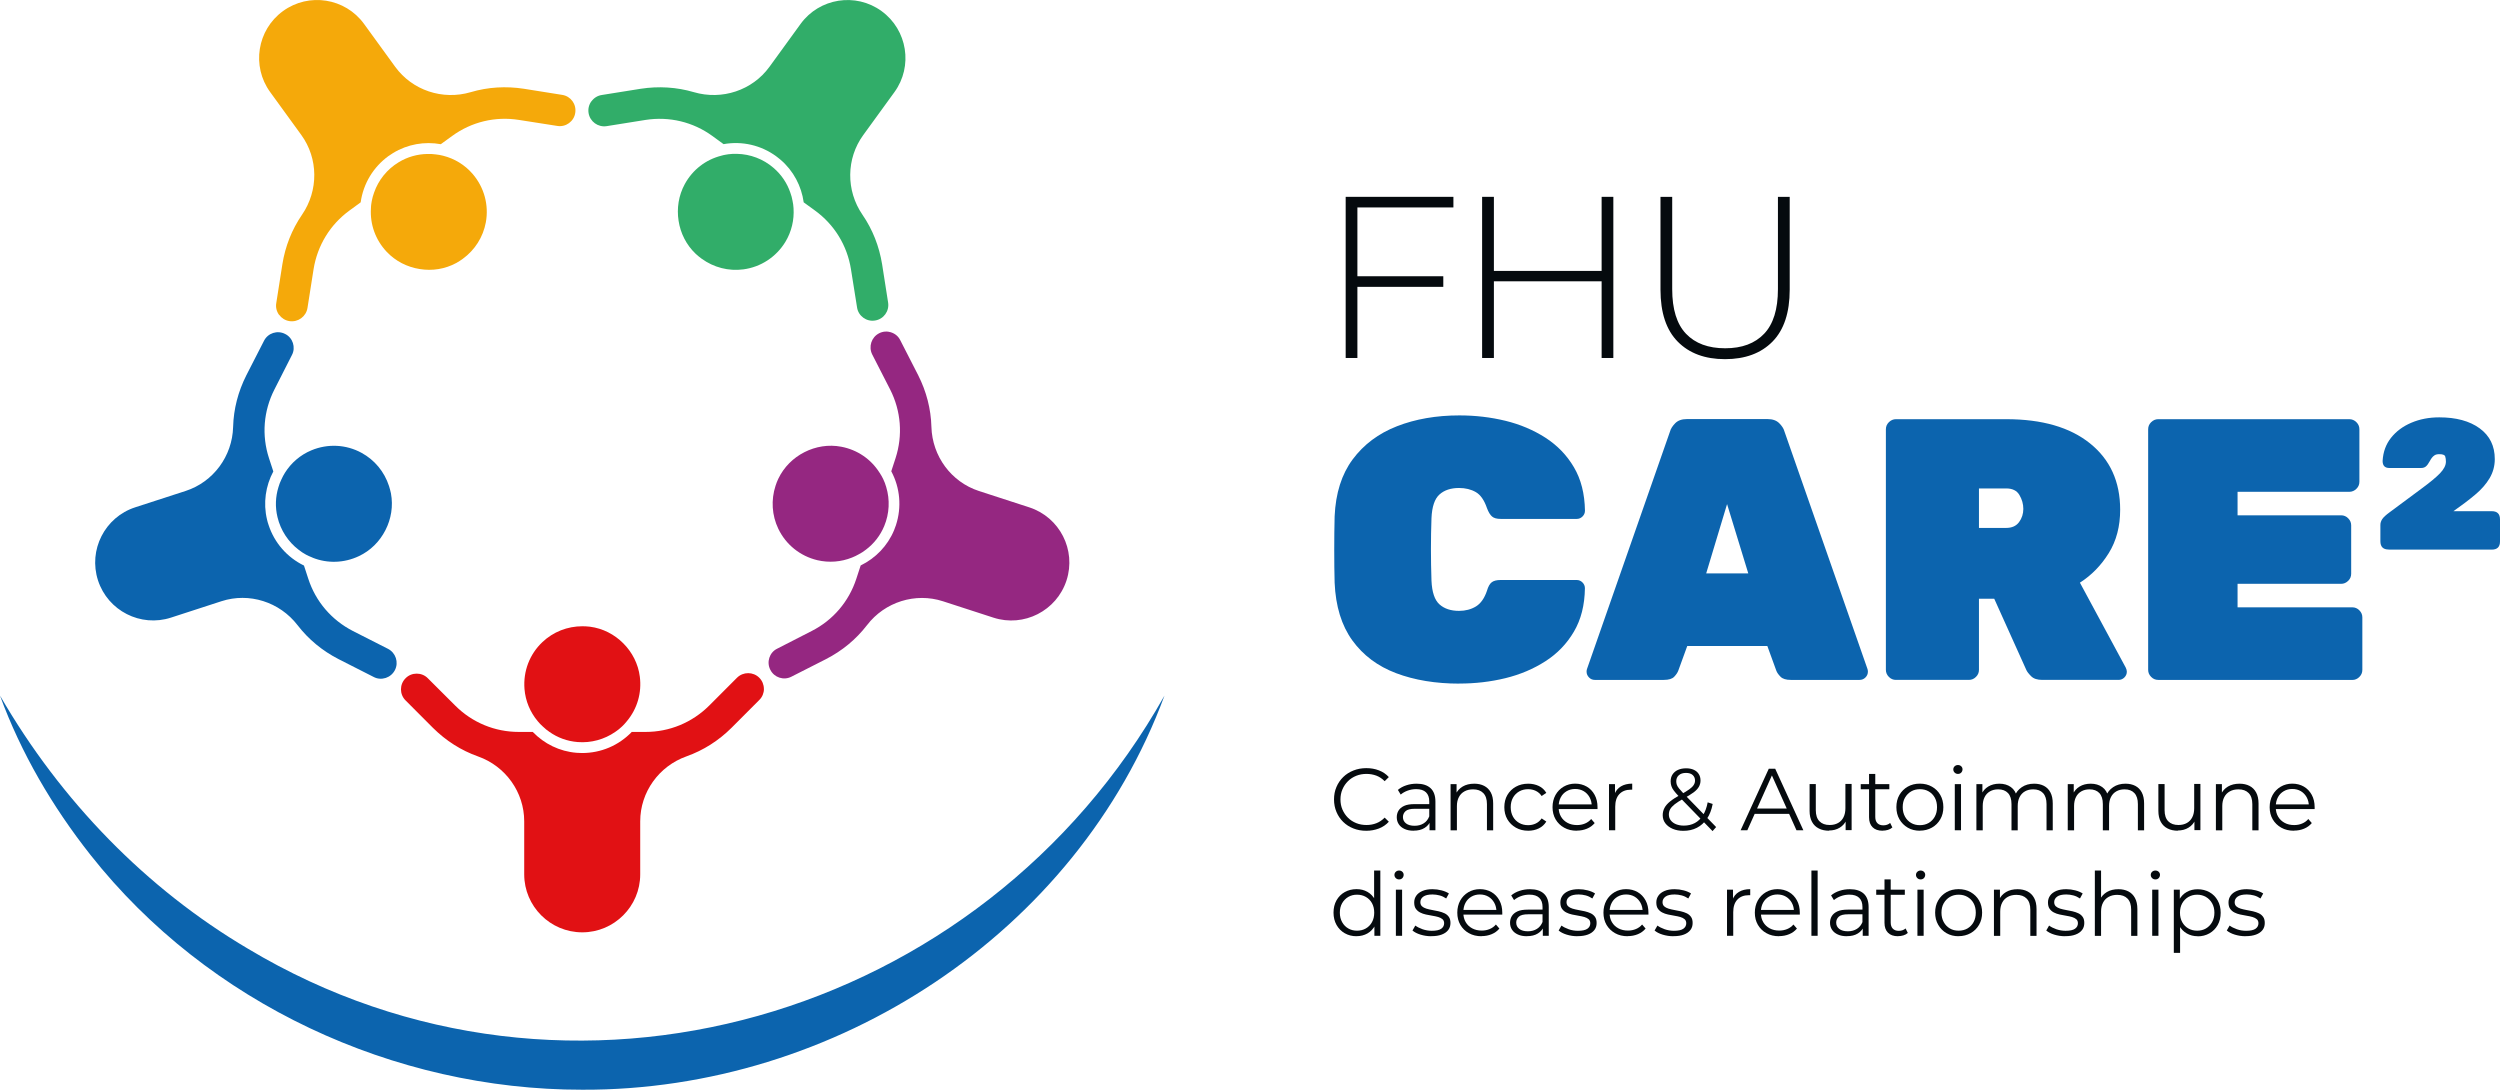 <?xml version="1.0" encoding="UTF-8"?><svg id="Calque_2" xmlns="http://www.w3.org/2000/svg" width="158.82mm" height="69.23mm" viewBox="0 0 450.2 196.23"><defs><style>.cls-1{fill:#050a0e;}.cls-2{fill:#0c64ae;}.cls-3{fill:#952781;}.cls-4{fill:#f5a90a;}.cls-5{fill:#e11114;}.cls-6{fill:#31ad69;}</style></defs><g id="Calque_1-2"><path class="cls-2" d="M262.81,123.1c-4.29,0-8.09-.63-11.4-1.88-3.31-1.25-5.94-3.22-7.88-5.9s-3.01-6.15-3.19-10.4c-.05-1.83-.07-3.8-.07-5.9s.02-4.11.07-6.04c.18-4.16,1.26-7.58,3.25-10.26,1.99-2.68,4.65-4.67,7.98-5.97,3.33-1.3,7.08-1.95,11.24-1.95,2.86,0,5.62.32,8.29.97,2.66.65,5.06,1.67,7.21,3.05,2.15,1.39,3.86,3.16,5.13,5.33,1.28,2.17,1.93,4.77,1.98,7.81,0,.4-.15.75-.44,1.04s-.64.44-1.04.44h-13.68c-.72,0-1.24-.14-1.58-.44-.34-.29-.64-.79-.91-1.51-.49-1.43-1.16-2.39-2.01-2.88-.85-.49-1.86-.74-3.02-.74-1.48,0-2.65.39-3.52,1.17-.87.78-1.35,2.2-1.44,4.26-.13,3.67-.13,7.42,0,11.27.09,2.06.57,3.48,1.44,4.26.87.78,2.05,1.17,3.52,1.17,1.16,0,2.18-.27,3.05-.8.87-.54,1.53-1.48,1.98-2.82.22-.76.51-1.27.87-1.54.36-.27.89-.4,1.61-.4h13.68c.4,0,.75.15,1.04.44s.44.64.44,1.04c-.04,3.04-.7,5.65-1.98,7.82-1.27,2.17-2.98,3.95-5.13,5.33s-4.55,2.4-7.21,3.05c-2.66.65-5.42.97-8.29.97Z"/><path class="cls-2" d="M287.19,122.43c-.4,0-.75-.14-1.04-.44s-.44-.64-.44-1.04c0-.18.02-.34.07-.47l14.96-42.8c.13-.49.45-.98.94-1.48.49-.49,1.18-.74,2.08-.74h14.56c.89,0,1.59.25,2.08.74.49.49.81.98.94,1.48l14.96,42.8c.04.13.07.29.07.47,0,.4-.15.75-.44,1.04-.29.29-.64.44-1.04.44h-12.41c-.85,0-1.47-.19-1.84-.57-.38-.38-.64-.75-.77-1.11l-1.61-4.43h-14.42l-1.61,4.43c-.13.36-.38.73-.74,1.11-.36.38-.98.57-1.88.57h-12.41ZM307.25,103.25h7.58l-3.82-12.48-3.76,12.48Z"/><path class="cls-2" d="M341.42,122.43c-.49,0-.92-.18-1.27-.54-.36-.36-.54-.78-.54-1.27v-43.33c0-.49.18-.92.54-1.27s.78-.54,1.27-.54h19.86c6.44,0,11.47,1.45,15.09,4.36,3.62,2.91,5.43,6.89,5.43,11.94,0,3-.68,5.6-2.05,7.81-1.37,2.21-3.1,3.99-5.2,5.33l8.25,15.29c.13.27.2.51.2.74,0,.4-.15.75-.44,1.04-.29.29-.64.44-1.04.44h-13.75c-.9,0-1.57-.22-2.01-.67-.45-.45-.74-.83-.87-1.14l-5.77-12.81h-2.75v12.81c0,.49-.18.92-.54,1.27-.36.36-.78.54-1.27.54h-13.15ZM356.38,95.06h4.9c1.03,0,1.8-.35,2.31-1.04.51-.69.77-1.49.77-2.38s-.24-1.73-.71-2.52-1.26-1.17-2.38-1.17h-4.9v7.11Z"/><path class="cls-2" d="M388.65,122.43c-.49,0-.92-.18-1.27-.54-.36-.36-.54-.78-.54-1.27v-43.33c0-.49.18-.92.54-1.27s.78-.54,1.27-.54h34.41c.49,0,.92.18,1.28.54.36.36.54.78.54,1.27v9.46c0,.49-.18.92-.54,1.27s-.78.54-1.28.54h-20.12v4.23h18.65c.49,0,.92.18,1.27.54.36.36.54.78.54,1.27v8.72c0,.49-.18.92-.54,1.27s-.78.54-1.27.54h-18.65v4.23h20.66c.49,0,.92.18,1.27.54.36.36.54.78.54,1.27v9.46c0,.49-.18.92-.54,1.27-.36.36-.78.54-1.27.54h-34.95Z"/><path class="cls-2" d="M430.14,98.95c-.98,0-1.48-.49-1.48-1.48v-2.95c0-.36.11-.7.33-1.04.22-.34.67-.75,1.34-1.24,2.32-1.74,4.24-3.16,5.74-4.26,1.5-1.1,2.6-2.01,3.32-2.75.71-.74,1.07-1.44,1.07-2.11,0-.36-.04-.67-.13-.94-.09-.27-.45-.4-1.07-.4-.36,0-.64.07-.84.2-.2.13-.37.29-.5.47-.13.18-.25.36-.34.54-.27.49-.51.83-.74,1.01-.22.18-.51.27-.87.27h-5.7c-.8,0-1.21-.42-1.21-1.27.09-1.61.59-3,1.51-4.16.92-1.16,2.13-2.07,3.66-2.72,1.52-.65,3.2-.97,5.03-.97,3.04,0,5.47.66,7.28,1.98,1.81,1.32,2.72,3.17,2.72,5.53,0,1.25-.31,2.4-.94,3.46s-1.5,2.05-2.62,2.98c-1.12.94-2.42,1.92-3.89,2.95h6.91c.98,0,1.48.49,1.48,1.48v3.96c0,.98-.49,1.48-1.48,1.48h-18.58Z"/><path class="cls-1" d="M242.33,64.46v-29.02h19.4v1.91h-17.29v27.11h-2.11ZM244.2,51.65v-1.91h15.71v1.91h-15.71Z"/><path class="cls-1" d="M266.9,64.46v-29.02h2.12v29.02h-2.12ZM268.76,50.65v-1.87h19.9v1.87h-19.9ZM288.42,64.46v-29.02h2.11v29.02h-2.11Z"/><path class="cls-1" d="M310.63,64.67c-3.59,0-6.43-1.05-8.5-3.15-2.07-2.1-3.11-5.22-3.11-9.37v-16.71h2.11v16.62c0,3.62.83,6.3,2.49,8.04,1.66,1.74,4.01,2.61,7.05,2.61s5.35-.87,7.01-2.61,2.49-4.42,2.49-8.04v-16.62h2.12v16.71c0,4.15-1.04,7.27-3.11,9.37-2.07,2.1-4.92,3.15-8.54,3.15Z"/><path class="cls-1" d="M246.03,149.6c-.83,0-1.61-.14-2.31-.42-.71-.28-1.32-.67-1.84-1.18-.52-.51-.92-1.1-1.21-1.79-.29-.69-.44-1.44-.44-2.25s.14-1.56.44-2.25c.29-.69.7-1.28,1.22-1.79s1.14-.9,1.85-1.18c.71-.28,1.48-.42,2.31-.42s1.56.13,2.26.4c.71.27,1.3.67,1.79,1.21l-.75.74c-.45-.46-.96-.8-1.5-1s-1.14-.31-1.77-.31c-.67,0-1.28.11-1.85.34-.57.23-1.07.55-1.49.97-.42.42-.75.9-.99,1.46-.24.55-.36,1.16-.36,1.83s.12,1.28.36,1.83c.24.55.57,1.04.99,1.46.42.42.92.74,1.49.97.57.23,1.19.34,1.85.34s1.22-.11,1.77-.32,1.05-.55,1.5-1.01l.75.74c-.49.54-1.08.95-1.79,1.22s-1.47.41-2.28.41Z"/><path class="cls-1" d="M254.56,149.59c-.62,0-1.16-.1-1.62-.31-.46-.21-.81-.49-1.05-.86-.24-.36-.36-.78-.36-1.26,0-.43.1-.83.31-1.18.21-.35.54-.64,1.01-.86.47-.22,1.1-.32,1.89-.32h2.87v.84h-2.83c-.8,0-1.36.14-1.67.43s-.47.64-.47,1.06c0,.47.18.85.55,1.14s.89.43,1.55.43,1.18-.15,1.64-.44c.46-.29.79-.71,1-1.26l.25.78c-.21.55-.58.99-1.1,1.31-.52.33-1.18.49-1.97.49ZM257.43,149.51v-1.84l-.05-.3v-3.07c0-.71-.2-1.25-.59-1.63-.4-.38-.98-.57-1.77-.57-.54,0-1.05.09-1.54.27-.49.18-.9.42-1.24.71l-.51-.84c.42-.36.93-.64,1.52-.83.59-.2,1.21-.29,1.87-.29,1.08,0,1.91.27,2.49.8s.88,1.34.88,2.43v5.16h-1.08Z"/><path class="cls-1" d="M261.22,149.51v-8.31h1.08v2.28l-.17-.43c.26-.6.69-1.07,1.27-1.42.58-.34,1.27-.51,2.08-.51.68,0,1.27.13,1.78.39s.91.65,1.2,1.18c.29.53.43,1.19.43,2v4.83h-1.12v-4.72c0-.88-.22-1.54-.66-1.99-.44-.45-1.05-.67-1.84-.67-.59,0-1.11.12-1.54.36-.44.24-.78.58-1.01,1.03-.24.45-.36.99-.36,1.62v4.37h-1.12Z"/><path class="cls-1" d="M275.19,149.59c-.82,0-1.56-.18-2.21-.55s-1.16-.87-1.53-1.5c-.37-.64-.55-1.37-.55-2.19s.18-1.57.55-2.2c.37-.63.88-1.13,1.53-1.49.65-.36,1.39-.54,2.21-.54.71,0,1.35.14,1.92.41.57.27,1.02.69,1.35,1.24l-.84.57c-.28-.42-.64-.73-1.06-.93s-.88-.3-1.38-.3c-.59,0-1.12.13-1.6.4-.47.27-.85.65-1.12,1.13s-.41,1.06-.41,1.71.14,1.22.41,1.71c.27.49.65.86,1.12,1.13.48.27,1.01.4,1.6.4.5,0,.96-.1,1.38-.3.42-.2.78-.51,1.06-.92l.84.57c-.33.54-.78.95-1.35,1.23-.57.28-1.21.42-1.92.42Z"/><path class="cls-1" d="M283.95,149.59c-.87,0-1.63-.18-2.28-.55-.66-.36-1.17-.87-1.54-1.5-.37-.64-.55-1.37-.55-2.19s.18-1.55.53-2.19c.35-.63.84-1.13,1.46-1.5.62-.36,1.31-.55,2.08-.55s1.47.18,2.08.53,1.08.85,1.43,1.49.52,1.38.52,2.21c0,.05,0,.11,0,.17,0,.06,0,.12,0,.18h-7.24v-.84h6.64l-.44.33c0-.6-.13-1.14-.39-1.61s-.61-.84-1.05-1.1-.96-.4-1.54-.4-1.08.13-1.54.4-.81.63-1.06,1.11c-.25.48-.38,1.02-.38,1.63v.17c0,.63.14,1.19.42,1.67.28.48.67.85,1.17,1.12.5.27,1.07.4,1.72.4.51,0,.98-.09,1.42-.27.44-.18.82-.45,1.13-.82l.63.73c-.37.44-.83.78-1.39,1.01-.55.23-1.16.35-1.83.35Z"/><path class="cls-1" d="M289.75,149.51v-8.31h1.08v2.26l-.11-.4c.23-.63.62-1.12,1.17-1.45.55-.33,1.23-.5,2.04-.5v1.09s-.08,0-.13,0c-.04,0-.08,0-.13,0-.88,0-1.56.27-2.06.8s-.74,1.29-.74,2.27v4.24h-1.12Z"/><path class="cls-1" d="M308.42,149.68l-6.11-6.29c-.37-.39-.66-.73-.88-1.02-.22-.29-.37-.57-.45-.83-.08-.26-.13-.54-.13-.84,0-.48.11-.89.34-1.24.23-.35.55-.63.97-.82.42-.19.92-.29,1.49-.29.52,0,.97.09,1.35.26.38.17.69.42.9.75.22.33.33.72.33,1.19,0,.4-.1.78-.29,1.12-.2.35-.51.69-.96,1.02-.44.33-1.05.7-1.81,1.12-.67.37-1.19.71-1.58,1.01-.38.31-.66.6-.82.89-.16.29-.24.61-.24.96,0,.4.11.75.34,1.05.23.3.54.53.95.7.41.16.87.25,1.4.25.74,0,1.4-.15,1.98-.46.58-.31,1.07-.77,1.46-1.39.4-.62.68-1.4.86-2.34l.9.29c-.2,1.06-.54,1.94-1.03,2.66-.49.72-1.09,1.26-1.81,1.63-.72.37-1.53.55-2.44.55-.72,0-1.36-.12-1.92-.36-.56-.24-1-.57-1.32-.99-.32-.42-.48-.91-.48-1.47,0-.48.11-.91.32-1.31.21-.4.55-.79,1.02-1.17s1.1-.79,1.88-1.21c.67-.37,1.18-.69,1.56-.96.38-.27.64-.53.8-.78s.24-.51.24-.8c0-.41-.14-.74-.42-1-.28-.25-.68-.38-1.2-.38-.56,0-.99.14-1.3.42-.31.28-.46.64-.46,1.08,0,.22.03.43.1.63.07.2.2.42.4.67.2.24.47.55.82.92l5.86,6.03-.65.74Z"/><path class="cls-1" d="M313.45,149.51l5.07-11.08h1.16l5.07,11.08h-1.24l-4.66-10.4h.47l-4.66,10.4h-1.22ZM315.45,146.55l.35-.95h6.45l.35.95h-7.14Z"/><path class="cls-1" d="M329.39,149.59c-.71,0-1.33-.13-1.85-.4-.53-.26-.94-.66-1.23-1.19-.29-.53-.44-1.19-.44-1.98v-4.83h1.12v4.7c0,.89.22,1.55.66,2,.44.45,1.05.67,1.84.67.58,0,1.08-.12,1.51-.36.43-.24.75-.58.98-1.04.23-.45.34-1,.34-1.63v-4.36h1.12v8.31h-1.08v-2.28l.17.41c-.26.61-.67,1.09-1.23,1.43-.55.34-1.2.51-1.94.51Z"/><path class="cls-1" d="M335.08,142.13v-.93h5.15v.93h-5.15ZM339.01,149.59c-.78,0-1.38-.21-1.8-.63-.42-.42-.63-1.02-.63-1.79v-7.81h1.12v7.74c0,.49.12.86.37,1.12.25.26.6.4,1.07.4.5,0,.91-.14,1.24-.43l.4.81c-.22.2-.49.35-.8.44s-.63.14-.96.14Z"/><path class="cls-1" d="M345.72,149.59c-.81,0-1.54-.18-2.17-.55s-1.13-.87-1.5-1.51c-.37-.64-.55-1.37-.55-2.19s.18-1.57.55-2.2c.37-.63.87-1.13,1.5-1.49.63-.36,1.36-.54,2.17-.54s1.55.18,2.19.55c.64.36,1.14.86,1.5,1.49s.55,1.36.55,2.19-.18,1.55-.55,2.19-.87,1.14-1.51,1.5c-.64.36-1.37.55-2.19.55ZM345.72,148.59c.6,0,1.13-.13,1.6-.4.46-.27.83-.65,1.1-1.14.27-.49.4-1.06.4-1.7s-.13-1.22-.4-1.71c-.27-.49-.64-.86-1.1-1.13-.46-.27-.99-.4-1.58-.4s-1.12.13-1.58.4c-.46.27-.83.65-1.11,1.13s-.41,1.06-.41,1.71.14,1.21.41,1.7c.27.49.64.87,1.1,1.14s.98.4,1.58.4Z"/><path class="cls-1" d="M352.58,139.36c-.23,0-.43-.08-.59-.24-.16-.16-.24-.35-.24-.57s.08-.41.24-.56c.16-.15.35-.23.59-.23s.43.07.59.22c.16.15.24.33.24.55s-.08.43-.23.59c-.15.16-.35.24-.59.24ZM352.02,149.51v-8.31h1.12v8.31h-1.12Z"/><path class="cls-1" d="M355.91,149.51v-8.31h1.08v2.25l-.17-.4c.25-.6.66-1.07,1.23-1.42.56-.34,1.23-.51,2-.51.81,0,1.5.2,2.07.61s.94,1.02,1.11,1.83l-.44-.17c.24-.67.67-1.22,1.29-1.64s1.36-.63,2.22-.63c.68,0,1.26.13,1.77.39.5.26.89.65,1.17,1.18.28.53.42,1.19.42,2v4.83h-1.12v-4.72c0-.88-.21-1.54-.63-1.99-.42-.45-1-.67-1.77-.67-.57,0-1.06.12-1.48.36s-.74.58-.97,1.03c-.23.45-.34.99-.34,1.62v4.37h-1.12v-4.72c0-.88-.21-1.54-.63-1.99-.42-.45-1.01-.67-1.77-.67-.56,0-1.05.12-1.47.36-.42.24-.75.58-.97,1.03-.23.45-.34.99-.34,1.62v4.37h-1.12Z"/><path class="cls-1" d="M372.36,149.51v-8.31h1.08v2.25l-.17-.4c.25-.6.66-1.07,1.23-1.42.56-.34,1.23-.51,2-.51.81,0,1.5.2,2.07.61s.94,1.02,1.11,1.83l-.44-.17c.24-.67.67-1.22,1.29-1.64s1.36-.63,2.22-.63c.68,0,1.26.13,1.77.39.5.26.89.65,1.17,1.18.28.53.42,1.19.42,2v4.83h-1.12v-4.72c0-.88-.21-1.54-.63-1.99-.42-.45-1-.67-1.77-.67-.57,0-1.06.12-1.48.36s-.74.58-.97,1.03c-.23.45-.34.99-.34,1.62v4.37h-1.12v-4.72c0-.88-.21-1.54-.63-1.99-.42-.45-1.01-.67-1.77-.67-.56,0-1.05.12-1.47.36-.42.24-.75.58-.97,1.03-.23.45-.34.99-.34,1.62v4.37h-1.12Z"/><path class="cls-1" d="M392.2,149.59c-.71,0-1.33-.13-1.85-.4-.53-.26-.94-.66-1.23-1.19-.29-.53-.44-1.19-.44-1.98v-4.83h1.12v4.7c0,.89.22,1.55.66,2,.44.45,1.05.67,1.84.67.58,0,1.08-.12,1.51-.36.43-.24.75-.58.98-1.04.23-.45.34-1,.34-1.63v-4.36h1.12v8.31h-1.08v-2.28l.17.41c-.26.61-.67,1.09-1.23,1.43-.55.34-1.2.51-1.94.51Z"/><path class="cls-1" d="M399.04,149.51v-8.31h1.08v2.28l-.17-.43c.26-.6.69-1.07,1.27-1.42.58-.34,1.27-.51,2.08-.51.67,0,1.27.13,1.78.39.51.26.91.65,1.2,1.18.29.53.44,1.19.44,2v4.83h-1.12v-4.72c0-.88-.22-1.54-.66-1.99-.44-.45-1.05-.67-1.84-.67-.59,0-1.11.12-1.54.36-.44.24-.78.58-1.01,1.03-.24.45-.36.99-.36,1.62v4.37h-1.12Z"/><path class="cls-1" d="M413.09,149.59c-.87,0-1.63-.18-2.28-.55s-1.17-.87-1.54-1.5-.55-1.37-.55-2.19.18-1.55.53-2.19c.35-.63.84-1.13,1.46-1.5.62-.36,1.31-.55,2.08-.55s1.48.18,2.08.53c.61.35,1.08.85,1.43,1.49s.52,1.38.52,2.21c0,.05,0,.11,0,.17,0,.06,0,.12,0,.18h-7.24v-.84h6.64l-.44.33c0-.6-.13-1.14-.39-1.61s-.61-.84-1.05-1.1-.96-.4-1.54-.4-1.08.13-1.54.4-.81.63-1.06,1.11c-.25.48-.38,1.02-.38,1.63v.17c0,.63.14,1.19.42,1.67s.67.85,1.17,1.12,1.07.4,1.72.4c.51,0,.98-.09,1.42-.27.44-.18.82-.45,1.13-.82l.63.73c-.37.44-.83.78-1.39,1.01-.55.23-1.16.35-1.83.35Z"/><path class="cls-1" d="M244.29,168.59c-.79,0-1.5-.18-2.13-.54-.63-.36-1.12-.86-1.48-1.5-.36-.64-.54-1.38-.54-2.21s.18-1.58.54-2.22c.36-.63.85-1.13,1.48-1.48s1.34-.53,2.13-.53c.73,0,1.38.16,1.96.49s1.03.81,1.38,1.43c.34.63.51,1.4.51,2.3s-.17,1.66-.51,2.3c-.34.63-.79,1.12-1.37,1.45-.58.33-1.23.5-1.97.5ZM244.37,167.59c.59,0,1.12-.13,1.59-.4s.84-.65,1.11-1.14c.27-.49.4-1.06.4-1.7s-.13-1.22-.4-1.71-.64-.86-1.11-1.13c-.47-.27-1-.4-1.59-.4s-1.1.13-1.57.4c-.46.27-.83.65-1.11,1.13-.28.49-.41,1.06-.41,1.71s.14,1.21.41,1.7c.27.49.64.87,1.11,1.14.46.27.99.4,1.57.4ZM247.5,168.51v-2.5l.11-1.68-.16-1.68v-5.89h1.12v11.75h-1.08Z"/><path class="cls-1" d="M251.94,158.36c-.23,0-.43-.08-.59-.24s-.24-.35-.24-.57.08-.41.24-.56c.16-.15.35-.23.59-.23s.43.07.59.22c.16.15.24.33.24.55s-.08.43-.23.59-.35.24-.59.24ZM251.37,168.51v-8.31h1.12v8.31h-1.12Z"/><path class="cls-1" d="M257.75,168.59c-.69,0-1.34-.1-1.95-.29s-1.09-.44-1.44-.74l.51-.89c.34.25.77.47,1.3.66.53.18,1.08.28,1.66.28.79,0,1.36-.12,1.71-.37.35-.25.52-.58.52-.99,0-.31-.1-.55-.29-.72-.2-.17-.45-.31-.77-.4s-.67-.17-1.06-.23-.78-.14-1.16-.22c-.39-.08-.74-.21-1.05-.37-.32-.16-.57-.39-.77-.67s-.29-.67-.29-1.14.13-.86.38-1.22c.25-.36.63-.64,1.12-.85.49-.21,1.09-.31,1.8-.31.54,0,1.08.07,1.62.21s.98.33,1.33.56l-.49.9c-.37-.25-.76-.44-1.19-.55-.42-.11-.84-.17-1.27-.17-.75,0-1.3.13-1.66.39s-.53.59-.53.99c0,.32.1.57.29.75.2.18.45.32.78.42.32.1.67.18,1.06.25.39.06.77.14,1.16.23s.74.21,1.06.36c.32.15.58.37.78.65.2.28.29.65.29,1.1,0,.49-.13.91-.4,1.26-.27.35-.66.63-1.17.82-.51.2-1.13.29-1.86.29Z"/><path class="cls-1" d="M266.8,168.59c-.87,0-1.63-.18-2.28-.55-.66-.36-1.17-.87-1.54-1.5-.37-.64-.55-1.37-.55-2.19s.18-1.55.53-2.19c.35-.63.84-1.13,1.46-1.5.62-.36,1.31-.55,2.08-.55s1.47.18,2.08.53,1.08.85,1.43,1.49.52,1.38.52,2.21c0,.05,0,.11,0,.17,0,.06,0,.12,0,.18h-7.24v-.84h6.63l-.44.33c0-.6-.13-1.14-.39-1.61s-.61-.84-1.05-1.1-.96-.4-1.54-.4-1.08.13-1.54.4c-.45.26-.81.63-1.06,1.11-.25.48-.38,1.02-.38,1.63v.17c0,.63.14,1.19.42,1.67.28.48.67.85,1.17,1.12.5.27,1.07.4,1.72.4.51,0,.98-.09,1.42-.27.44-.18.82-.45,1.13-.82l.63.73c-.37.44-.83.78-1.39,1.01-.55.23-1.16.35-1.83.35Z"/><path class="cls-1" d="M274.96,168.59c-.62,0-1.16-.1-1.62-.31s-.81-.49-1.05-.86c-.24-.36-.36-.78-.36-1.26,0-.43.1-.83.31-1.18s.54-.64,1.01-.86c.47-.22,1.1-.32,1.89-.32h2.87v.84h-2.83c-.8,0-1.36.14-1.67.43s-.47.64-.47,1.06c0,.47.18.85.55,1.14.37.29.89.43,1.55.43s1.18-.15,1.64-.44.79-.71,1.01-1.26l.25.78c-.21.55-.58.99-1.1,1.31-.52.33-1.18.49-1.97.49ZM277.83,168.51v-1.84l-.05-.3v-3.07c0-.71-.2-1.25-.59-1.63-.4-.38-.98-.57-1.77-.57-.54,0-1.05.09-1.54.27-.49.18-.9.42-1.23.71l-.51-.84c.42-.36.93-.64,1.52-.83.59-.2,1.21-.29,1.87-.29,1.08,0,1.91.27,2.49.8s.88,1.34.88,2.43v5.16h-1.08Z"/><path class="cls-1" d="M284.07,168.59c-.69,0-1.34-.1-1.95-.29s-1.09-.44-1.44-.74l.51-.89c.34.25.77.47,1.3.66s1.08.28,1.66.28c.79,0,1.36-.12,1.71-.37s.52-.58.52-.99c0-.31-.1-.55-.29-.72-.2-.17-.45-.31-.77-.4-.32-.09-.67-.17-1.06-.23s-.78-.14-1.16-.22c-.38-.08-.74-.21-1.05-.37-.32-.16-.57-.39-.77-.67s-.29-.67-.29-1.14.13-.86.38-1.22c.25-.36.62-.64,1.12-.85.49-.21,1.09-.31,1.8-.31.54,0,1.08.07,1.62.21.54.14.98.33,1.33.56l-.49.9c-.37-.25-.77-.44-1.19-.55-.42-.11-.84-.17-1.27-.17-.75,0-1.3.13-1.66.39s-.53.59-.53.99c0,.32.1.57.29.75.2.18.45.32.78.42.32.1.68.18,1.06.25.38.06.77.14,1.16.23.39.09.74.21,1.06.36s.58.37.78.65c.2.28.29.65.29,1.1,0,.49-.13.91-.4,1.26s-.66.63-1.17.82-1.13.29-1.86.29Z"/><path class="cls-1" d="M293.12,168.59c-.87,0-1.63-.18-2.28-.55s-1.17-.87-1.54-1.5c-.37-.64-.55-1.37-.55-2.19s.18-1.55.53-2.19c.35-.63.84-1.13,1.46-1.5.62-.36,1.31-.55,2.08-.55s1.48.18,2.08.53c.61.35,1.08.85,1.43,1.49s.52,1.38.52,2.21c0,.05,0,.11,0,.17,0,.06,0,.12,0,.18h-7.24v-.84h6.64l-.44.33c0-.6-.13-1.14-.39-1.61-.26-.47-.61-.84-1.05-1.1s-.96-.4-1.54-.4-1.08.13-1.54.4-.81.63-1.06,1.11c-.25.48-.38,1.02-.38,1.63v.17c0,.63.14,1.19.42,1.67.28.48.67.85,1.17,1.12.5.27,1.07.4,1.72.4.51,0,.98-.09,1.42-.27s.82-.45,1.13-.82l.63.73c-.37.44-.83.78-1.39,1.01-.55.23-1.16.35-1.83.35Z"/><path class="cls-1" d="M301.35,168.59c-.69,0-1.33-.1-1.95-.29s-1.09-.44-1.44-.74l.51-.89c.34.25.77.47,1.3.66.53.18,1.08.28,1.66.28.79,0,1.36-.12,1.71-.37s.52-.58.52-.99c0-.31-.1-.55-.29-.72-.2-.17-.45-.31-.77-.4-.32-.09-.67-.17-1.06-.23s-.78-.14-1.16-.22c-.39-.08-.74-.21-1.05-.37-.32-.16-.57-.39-.77-.67s-.29-.67-.29-1.14.13-.86.38-1.22c.25-.36.63-.64,1.12-.85.49-.21,1.09-.31,1.8-.31.54,0,1.08.07,1.62.21.54.14.98.33,1.33.56l-.49.9c-.37-.25-.77-.44-1.19-.55-.42-.11-.84-.17-1.27-.17-.75,0-1.3.13-1.65.39-.35.26-.53.59-.53.99,0,.32.1.57.29.75.2.18.45.32.78.42.32.1.68.18,1.06.25.39.06.77.14,1.16.23.39.09.74.21,1.06.36.32.15.58.37.78.65.2.28.29.65.29,1.1,0,.49-.13.91-.4,1.26s-.66.63-1.17.82c-.51.2-1.13.29-1.86.29Z"/><path class="cls-1" d="M311,168.51v-8.31h1.08v2.26l-.11-.4c.23-.63.62-1.12,1.17-1.45.55-.33,1.23-.5,2.04-.5v1.09s-.08,0-.13,0c-.04,0-.08,0-.13,0-.88,0-1.56.27-2.06.8-.5.53-.74,1.29-.74,2.27v4.24h-1.12Z"/><path class="cls-1" d="M320.38,168.59c-.87,0-1.63-.18-2.28-.55-.66-.36-1.17-.87-1.54-1.5-.37-.64-.55-1.37-.55-2.19s.18-1.55.53-2.19c.35-.63.84-1.13,1.46-1.5.62-.36,1.31-.55,2.08-.55s1.47.18,2.08.53,1.08.85,1.43,1.49.52,1.38.52,2.21c0,.05,0,.11,0,.17,0,.06,0,.12,0,.18h-7.24v-.84h6.63l-.44.33c0-.6-.13-1.14-.39-1.61s-.61-.84-1.05-1.1-.96-.4-1.54-.4-1.08.13-1.54.4c-.45.26-.81.63-1.06,1.11-.25.48-.38,1.02-.38,1.63v.17c0,.63.14,1.19.42,1.67.28.48.67.85,1.17,1.12.5.27,1.07.4,1.72.4.51,0,.98-.09,1.42-.27.44-.18.82-.45,1.13-.82l.63.73c-.37.44-.83.78-1.39,1.01-.55.23-1.16.35-1.83.35Z"/><path class="cls-1" d="M326.2,168.51v-11.75h1.12v11.75h-1.12Z"/><path class="cls-1" d="M332.58,168.59c-.62,0-1.16-.1-1.62-.31-.46-.21-.81-.49-1.05-.86-.24-.36-.36-.78-.36-1.26,0-.43.1-.83.31-1.18s.54-.64,1.01-.86c.47-.22,1.1-.32,1.89-.32h2.87v.84h-2.83c-.8,0-1.36.14-1.67.43s-.47.64-.47,1.06c0,.47.18.85.55,1.14.37.29.89.43,1.55.43s1.18-.15,1.64-.44.79-.71,1.01-1.26l.25.78c-.21.55-.58.99-1.1,1.31-.52.33-1.18.49-1.97.49ZM335.44,168.51v-1.84l-.05-.3v-3.07c0-.71-.2-1.25-.59-1.63-.4-.38-.98-.57-1.77-.57-.54,0-1.05.09-1.54.27-.49.18-.9.42-1.24.71l-.51-.84c.42-.36.93-.64,1.52-.83.59-.2,1.21-.29,1.87-.29,1.08,0,1.91.27,2.49.8s.88,1.34.88,2.43v5.16h-1.08Z"/><path class="cls-1" d="M337.87,161.13v-.93h5.15v.93h-5.15ZM341.79,168.59c-.78,0-1.38-.21-1.8-.63-.42-.42-.63-1.02-.63-1.79v-7.81h1.12v7.74c0,.49.12.86.37,1.12.25.26.6.4,1.07.4.5,0,.91-.14,1.24-.43l.4.81c-.22.2-.49.35-.8.44s-.63.14-.96.14Z"/><path class="cls-1" d="M345.86,158.36c-.23,0-.43-.08-.59-.24-.16-.16-.24-.35-.24-.57s.08-.41.24-.56c.16-.15.35-.23.59-.23s.43.07.59.22c.16.15.24.33.24.55s-.08.43-.23.59c-.15.16-.35.24-.59.24ZM345.29,168.51v-8.31h1.12v8.31h-1.12Z"/><path class="cls-1" d="M352.7,168.59c-.81,0-1.54-.18-2.17-.55-.63-.36-1.13-.87-1.5-1.51-.37-.64-.55-1.37-.55-2.19s.18-1.57.55-2.2c.37-.63.87-1.13,1.5-1.49.63-.36,1.36-.54,2.17-.54s1.55.18,2.19.55,1.14.86,1.5,1.49.55,1.36.55,2.19-.18,1.55-.55,2.19-.87,1.14-1.51,1.5c-.64.36-1.37.55-2.19.55ZM352.7,167.59c.6,0,1.13-.13,1.6-.4.46-.27.83-.65,1.1-1.14.27-.49.4-1.06.4-1.7s-.13-1.22-.4-1.71-.64-.86-1.1-1.13c-.46-.27-.99-.4-1.58-.4s-1.12.13-1.58.4c-.46.27-.83.65-1.11,1.13s-.41,1.06-.41,1.71.14,1.21.41,1.7c.27.49.64.87,1.1,1.14.46.27.98.4,1.58.4Z"/><path class="cls-1" d="M359.07,168.51v-8.31h1.08v2.28l-.17-.43c.26-.6.69-1.07,1.27-1.42.58-.34,1.27-.51,2.07-.51.68,0,1.27.13,1.78.39.51.26.91.65,1.2,1.18.29.53.44,1.19.44,2v4.83h-1.12v-4.72c0-.88-.22-1.54-.66-1.99-.44-.45-1.05-.67-1.85-.67-.59,0-1.11.12-1.54.36-.44.24-.78.58-1.01,1.03-.24.45-.36.99-.36,1.62v4.37h-1.12Z"/><path class="cls-1" d="M371.88,168.59c-.69,0-1.33-.1-1.95-.29s-1.09-.44-1.44-.74l.51-.89c.34.25.77.47,1.3.66.53.18,1.08.28,1.66.28.79,0,1.36-.12,1.71-.37s.52-.58.52-.99c0-.31-.1-.55-.29-.72-.2-.17-.45-.31-.77-.4-.32-.09-.67-.17-1.06-.23s-.78-.14-1.16-.22c-.39-.08-.74-.21-1.05-.37-.32-.16-.57-.39-.77-.67s-.29-.67-.29-1.14.13-.86.38-1.22c.25-.36.63-.64,1.12-.85.49-.21,1.09-.31,1.8-.31.54,0,1.08.07,1.62.21.54.14.98.33,1.33.56l-.49.9c-.37-.25-.77-.44-1.19-.55-.42-.11-.84-.17-1.27-.17-.75,0-1.3.13-1.65.39-.35.26-.53.59-.53.99,0,.32.1.57.29.75.2.18.45.32.78.42.32.1.68.18,1.06.25.39.06.77.14,1.16.23.39.09.74.21,1.06.36.32.15.58.37.78.65.2.28.29.65.29,1.1,0,.49-.13.91-.4,1.26s-.66.63-1.17.82c-.51.2-1.13.29-1.86.29Z"/><path class="cls-1" d="M377.24,168.51v-11.75h1.12v5.72l-.22-.43c.26-.6.69-1.07,1.27-1.42.58-.34,1.27-.51,2.07-.51.68,0,1.27.13,1.78.39.51.26.91.65,1.2,1.18.29.53.44,1.19.44,2v4.83h-1.12v-4.72c0-.88-.22-1.54-.66-1.99-.44-.45-1.05-.67-1.85-.67-.59,0-1.11.12-1.54.36-.44.24-.78.58-1.01,1.03-.24.45-.36.99-.36,1.62v4.37h-1.12Z"/><path class="cls-1" d="M388.14,158.36c-.23,0-.43-.08-.59-.24s-.24-.35-.24-.57.08-.41.24-.56c.16-.15.35-.23.59-.23s.43.07.59.22c.16.15.24.33.24.55s-.08.43-.23.59-.35.24-.59.24ZM387.57,168.51v-8.31h1.12v8.31h-1.12Z"/><path class="cls-1" d="M391.46,171.59v-11.39h1.08v2.5l-.11,1.66.16,1.68v5.54h-1.12ZM395.75,168.59c-.72,0-1.37-.17-1.95-.5-.58-.33-1.04-.81-1.39-1.44-.34-.63-.51-1.4-.51-2.3s.17-1.68.51-2.3.8-1.11,1.38-1.43c.58-.33,1.24-.49,1.96-.49.79,0,1.5.18,2.13.53s1.12.85,1.48,1.49c.36.64.54,1.38.54,2.21s-.18,1.58-.54,2.22c-.36.63-.85,1.13-1.48,1.49-.63.36-1.34.54-2.13.54ZM395.67,167.59c.59,0,1.12-.13,1.58-.4.46-.27.83-.65,1.11-1.14.27-.49.41-1.06.41-1.7s-.14-1.21-.41-1.69c-.28-.49-.64-.87-1.11-1.14-.46-.27-.99-.41-1.58-.41s-1.12.14-1.59.41c-.47.28-.84.66-1.11,1.14s-.4,1.05-.4,1.69.13,1.21.4,1.7c.27.49.64.87,1.11,1.14s1,.4,1.59.4Z"/><path class="cls-1" d="M404.39,168.59c-.69,0-1.34-.1-1.95-.29s-1.09-.44-1.44-.74l.51-.89c.34.25.77.47,1.3.66s1.08.28,1.66.28c.79,0,1.36-.12,1.71-.37.35-.25.52-.58.52-.99,0-.31-.1-.55-.29-.72-.2-.17-.45-.31-.77-.4s-.67-.17-1.06-.23-.78-.14-1.16-.22c-.38-.08-.74-.21-1.05-.37-.32-.16-.57-.39-.77-.67-.2-.29-.29-.67-.29-1.14s.13-.86.38-1.22c.25-.36.62-.64,1.12-.85.49-.21,1.09-.31,1.8-.31.54,0,1.08.07,1.62.21.54.14.98.33,1.33.56l-.49.9c-.37-.25-.77-.44-1.19-.55-.42-.11-.84-.17-1.27-.17-.75,0-1.3.13-1.66.39s-.53.59-.53.99c0,.32.1.57.29.75.2.18.45.32.78.42.32.1.68.18,1.06.25.38.06.77.14,1.16.23.38.09.74.21,1.06.36s.58.37.78.65c.2.28.29.65.29,1.1,0,.49-.13.91-.4,1.26-.27.35-.66.63-1.17.82s-1.13.29-1.86.29Z"/><g id="_Répétition_radiale_"><path class="cls-5" d="M137.57,124.04c0,.75-.29,1.47-.83,2l-5.01,5.02c-2.33,2.32-5.06,4.05-8.11,5.14-4.98,1.77-8.33,6.46-8.33,11.7v9.55c0,5.75-4.68,10.44-10.44,10.44s-10.45-4.69-10.45-10.44v-9.56c0-5.22-3.34-9.92-8.32-11.68-3.06-1.09-5.77-2.82-8.11-5.14l-4.93-4.94c-1.11-1.1-1.11-2.9,0-4,.54-.56,1.27-.83,2-.83s1.46.28,2,.83l4.94,4.93c3.06,3.06,7.13,4.74,11.44,4.74h2.52c2.04,2.12,4.82,3.52,7.91,3.76.32.03.65.04.98.04,3.38,0,6.58-1.35,8.94-3.8h2.48c4.32,0,8.38-1.68,11.46-4.74l5.01-5.02c1.11-1.1,2.91-1.1,4.01,0,.54.54.83,1.26.83,2.01Z"/><path class="cls-5" d="M112.9,129.85c-.15.2-.32.38-.49.57l-.4.4c-.37.36-.78.68-1.21.97-1.96,1.36-4.36,2.03-6.79,1.83-1.87-.15-3.6-.79-5.07-1.83-.42-.28-.82-.61-1.19-.97-.33-.29-.64-.62-.93-.97-1.34-1.6-2.2-3.62-2.37-5.79-.25-3.17.91-6.24,3.21-8.42,1.96-1.87,4.53-2.87,7.22-2.87.45,0,.9.03,1.36.08,2.32.3,4.41,1.39,6,2.99,1.6,1.6,2.69,3.7,2.98,6.01.37,2.91-.46,5.77-2.32,8Z"/></g><g id="_Répétition_radiale_-2"><path class="cls-2" d="M69.45,122.08c-.72.23-1.49.18-2.16-.18l-6.32-3.21c-2.92-1.5-5.42-3.56-7.39-6.12-3.23-4.19-8.72-5.93-13.7-4.31l-9.08,2.95c-5.47,1.78-11.37-1.22-13.15-6.7s1.23-11.39,6.7-13.16l9.09-2.95c4.96-1.61,8.4-6.24,8.54-11.52.09-3.25.9-6.36,2.38-9.3l3.18-6.21c.7-1.4,2.41-1.95,3.8-1.24.7.34,1.19.95,1.41,1.64s.19,1.47-.18,2.16l-3.16,6.22c-1.96,3.86-2.31,8.24-.97,12.35l.78,2.39c-1.38,2.59-1.86,5.67-1.13,8.68.07.31.16.63.27.94,1.04,3.21,3.32,5.84,6.38,7.33l.77,2.36c1.33,4.11,4.19,7.45,8.05,9.43l6.32,3.21c1.39.72,1.95,2.43,1.24,3.82-.35.68-.94,1.18-1.66,1.42Z"/><path class="cls-2" d="M56.29,100.41c-.23-.08-.46-.18-.69-.29l-.5-.25c-.45-.24-.88-.53-1.29-.85-1.9-1.44-3.27-3.52-3.84-5.9-.44-1.82-.36-3.67.17-5.39.13-.49.33-.97.55-1.43.17-.4.4-.8.63-1.18,1.11-1.77,2.76-3.21,4.77-4.04,2.93-1.22,6.22-1.06,9,.45,2.38,1.29,4.13,3.42,4.96,5.98.14.43.25.86.35,1.32.43,2.3.04,4.62-.99,6.63-1.03,2.02-2.68,3.7-4.8,4.69-2.66,1.25-5.64,1.34-8.32.27Z"/></g><g id="_Répétition_radiale_-3"><path class="cls-4" d="M50.25,56.69c-.44-.61-.63-1.36-.5-2.11l1.1-7c.52-3.25,1.71-6.25,3.54-8.92,2.99-4.36,2.94-10.13-.13-14.36l-5.61-7.73c-3.38-4.65-2.35-11.19,2.31-14.58,4.66-3.39,11.21-2.35,14.59,2.3l5.62,7.74c3.07,4.22,8.53,6.06,13.6,4.56,3.11-.92,6.33-1.11,9.58-.61l6.89,1.1c1.55.24,2.6,1.69,2.35,3.24-.11.77-.54,1.42-1.13,1.85s-1.34.63-2.11.5l-6.89-1.08c-4.27-.68-8.55.35-12.04,2.89l-2.04,1.48c-2.9-.52-5.97-.02-8.61,1.6-.27.17-.55.35-.82.54-2.73,1.99-4.53,4.96-5,8.33l-2,1.46c-3.49,2.54-5.79,6.29-6.48,10.57l-1.1,7c-.25,1.54-1.71,2.6-3.25,2.36-.76-.12-1.41-.53-1.86-1.14Z"/><path class="cls-4" d="M66.8,37.48c0-.25.03-.5.06-.75l.09-.55c.09-.51.24-1.01.41-1.49.78-2.26,2.33-4.2,4.42-5.47,1.6-.98,3.38-1.47,5.18-1.5.51-.02,1.02.01,1.53.08.44.04.88.13,1.32.24,2.02.51,3.9,1.63,5.32,3.29,2.06,2.41,2.93,5.58,2.36,8.7-.49,2.66-1.98,4.99-4.15,6.57-.36.26-.74.51-1.15.74-2.05,1.12-4.39,1.47-6.61,1.1-2.24-.35-4.35-1.41-5.95-3.11-2.01-2.14-3.02-4.94-2.83-7.83Z"/></g><g id="_Répétition_radiale_-4"><path class="cls-6" d="M106.52,18.23c.44-.61,1.1-1.02,1.85-1.13l7-1.12c3.25-.5,6.48-.3,9.58.61,5.07,1.49,10.54-.33,13.61-4.56l5.61-7.73c3.38-4.65,9.92-5.7,14.58-2.31,4.66,3.39,5.7,9.94,2.32,14.59l-5.62,7.74c-3.07,4.22-3.13,9.99-.14,14.34,1.84,2.68,3.01,5.68,3.54,8.92l1.08,6.89c.25,1.54-.8,3-2.35,3.24-.77.13-1.52-.07-2.11-.5s-1.02-1.08-1.13-1.85l-1.1-6.89c-.68-4.27-2.98-8.02-6.47-10.56l-2.04-1.48c-.4-2.91-1.83-5.68-4.19-7.69-.24-.21-.5-.41-.77-.61-2.73-1.99-6.12-2.78-9.47-2.18l-2-1.46c-3.49-2.54-7.77-3.57-12.06-2.9l-7,1.12c-1.55.24-3-.82-3.25-2.36-.12-.76.06-1.51.51-2.12Z"/><path class="cls-6" d="M129.9,28.03c.23-.08.48-.12.73-.17l.55-.09c.51-.07,1.03-.09,1.54-.07,2.39.05,4.72.92,6.57,2.52,1.43,1.22,2.45,2.76,3.03,4.46.18.47.31.98.4,1.48.1.43.15.88.18,1.33.14,2.08-.35,4.22-1.48,6.08-1.66,2.71-4.41,4.51-7.54,4.93-2.68.36-5.35-.34-7.53-1.92-.36-.26-.71-.55-1.06-.87-1.7-1.61-2.75-3.72-3.09-5.95-.35-2.24,0-4.57,1.12-6.62,1.41-2.58,3.77-4.4,6.58-5.11Z"/></g><g id="_Répétition_radiale_-5"><path class="cls-3" d="M160.48,59.85c.72.23,1.31.73,1.64,1.41l3.23,6.31c1.48,2.93,2.29,6.06,2.38,9.3.15,5.28,3.57,9.92,8.55,11.54l9.08,2.95c5.47,1.78,8.48,7.67,6.7,13.15-1.78,5.48-7.69,8.49-13.16,6.71l-9.09-2.95c-4.96-1.61-10.47.11-13.68,4.3-1.98,2.57-4.47,4.62-7.39,6.12l-6.22,3.16c-1.39.72-3.1.16-3.8-1.24-.36-.69-.4-1.47-.18-2.16s.71-1.3,1.41-1.64l6.21-3.18c3.86-1.96,6.71-5.31,8.05-9.42l.78-2.39c2.65-1.29,4.84-3.5,6.02-6.36.12-.29.24-.6.34-.92,1.04-3.21.75-6.68-.85-9.68l.77-2.36c1.33-4.11.99-8.49-.97-12.36l-3.23-6.31c-.7-1.4-.15-3.11,1.24-3.82.68-.35,1.45-.4,2.17-.17Z"/><path class="cls-3" d="M158.39,85.11c.14.2.27.42.39.64l.26.5c.23.46.4.95.55,1.45.69,2.29.58,4.77-.36,7.03-.72,1.73-1.87,3.18-3.31,4.26-.4.32-.83.59-1.29.83-.38.22-.79.41-1.21.58-1.94.78-4.12.97-6.24.47-3.09-.74-5.65-2.8-7.02-5.65-1.17-2.44-1.33-5.2-.5-7.75.14-.43.3-.85.5-1.27,1.01-2.11,2.69-3.76,4.7-4.78,2.02-1.03,4.35-1.42,6.64-.98,2.89.55,5.35,2.23,6.89,4.68Z"/></g><path class="cls-2" d="M209.7,125.26c-15.78,42.76-59.36,71.16-104.85,70.97-33.97.03-67.45-15.56-88.53-42.25-6.9-8.73-12.55-18.41-16.32-28.72,10.96,18.97,26.36,34.78,44.64,45.57,57.79,34.64,132.26,12.78,165.06-45.57h0Z"/></g></svg>